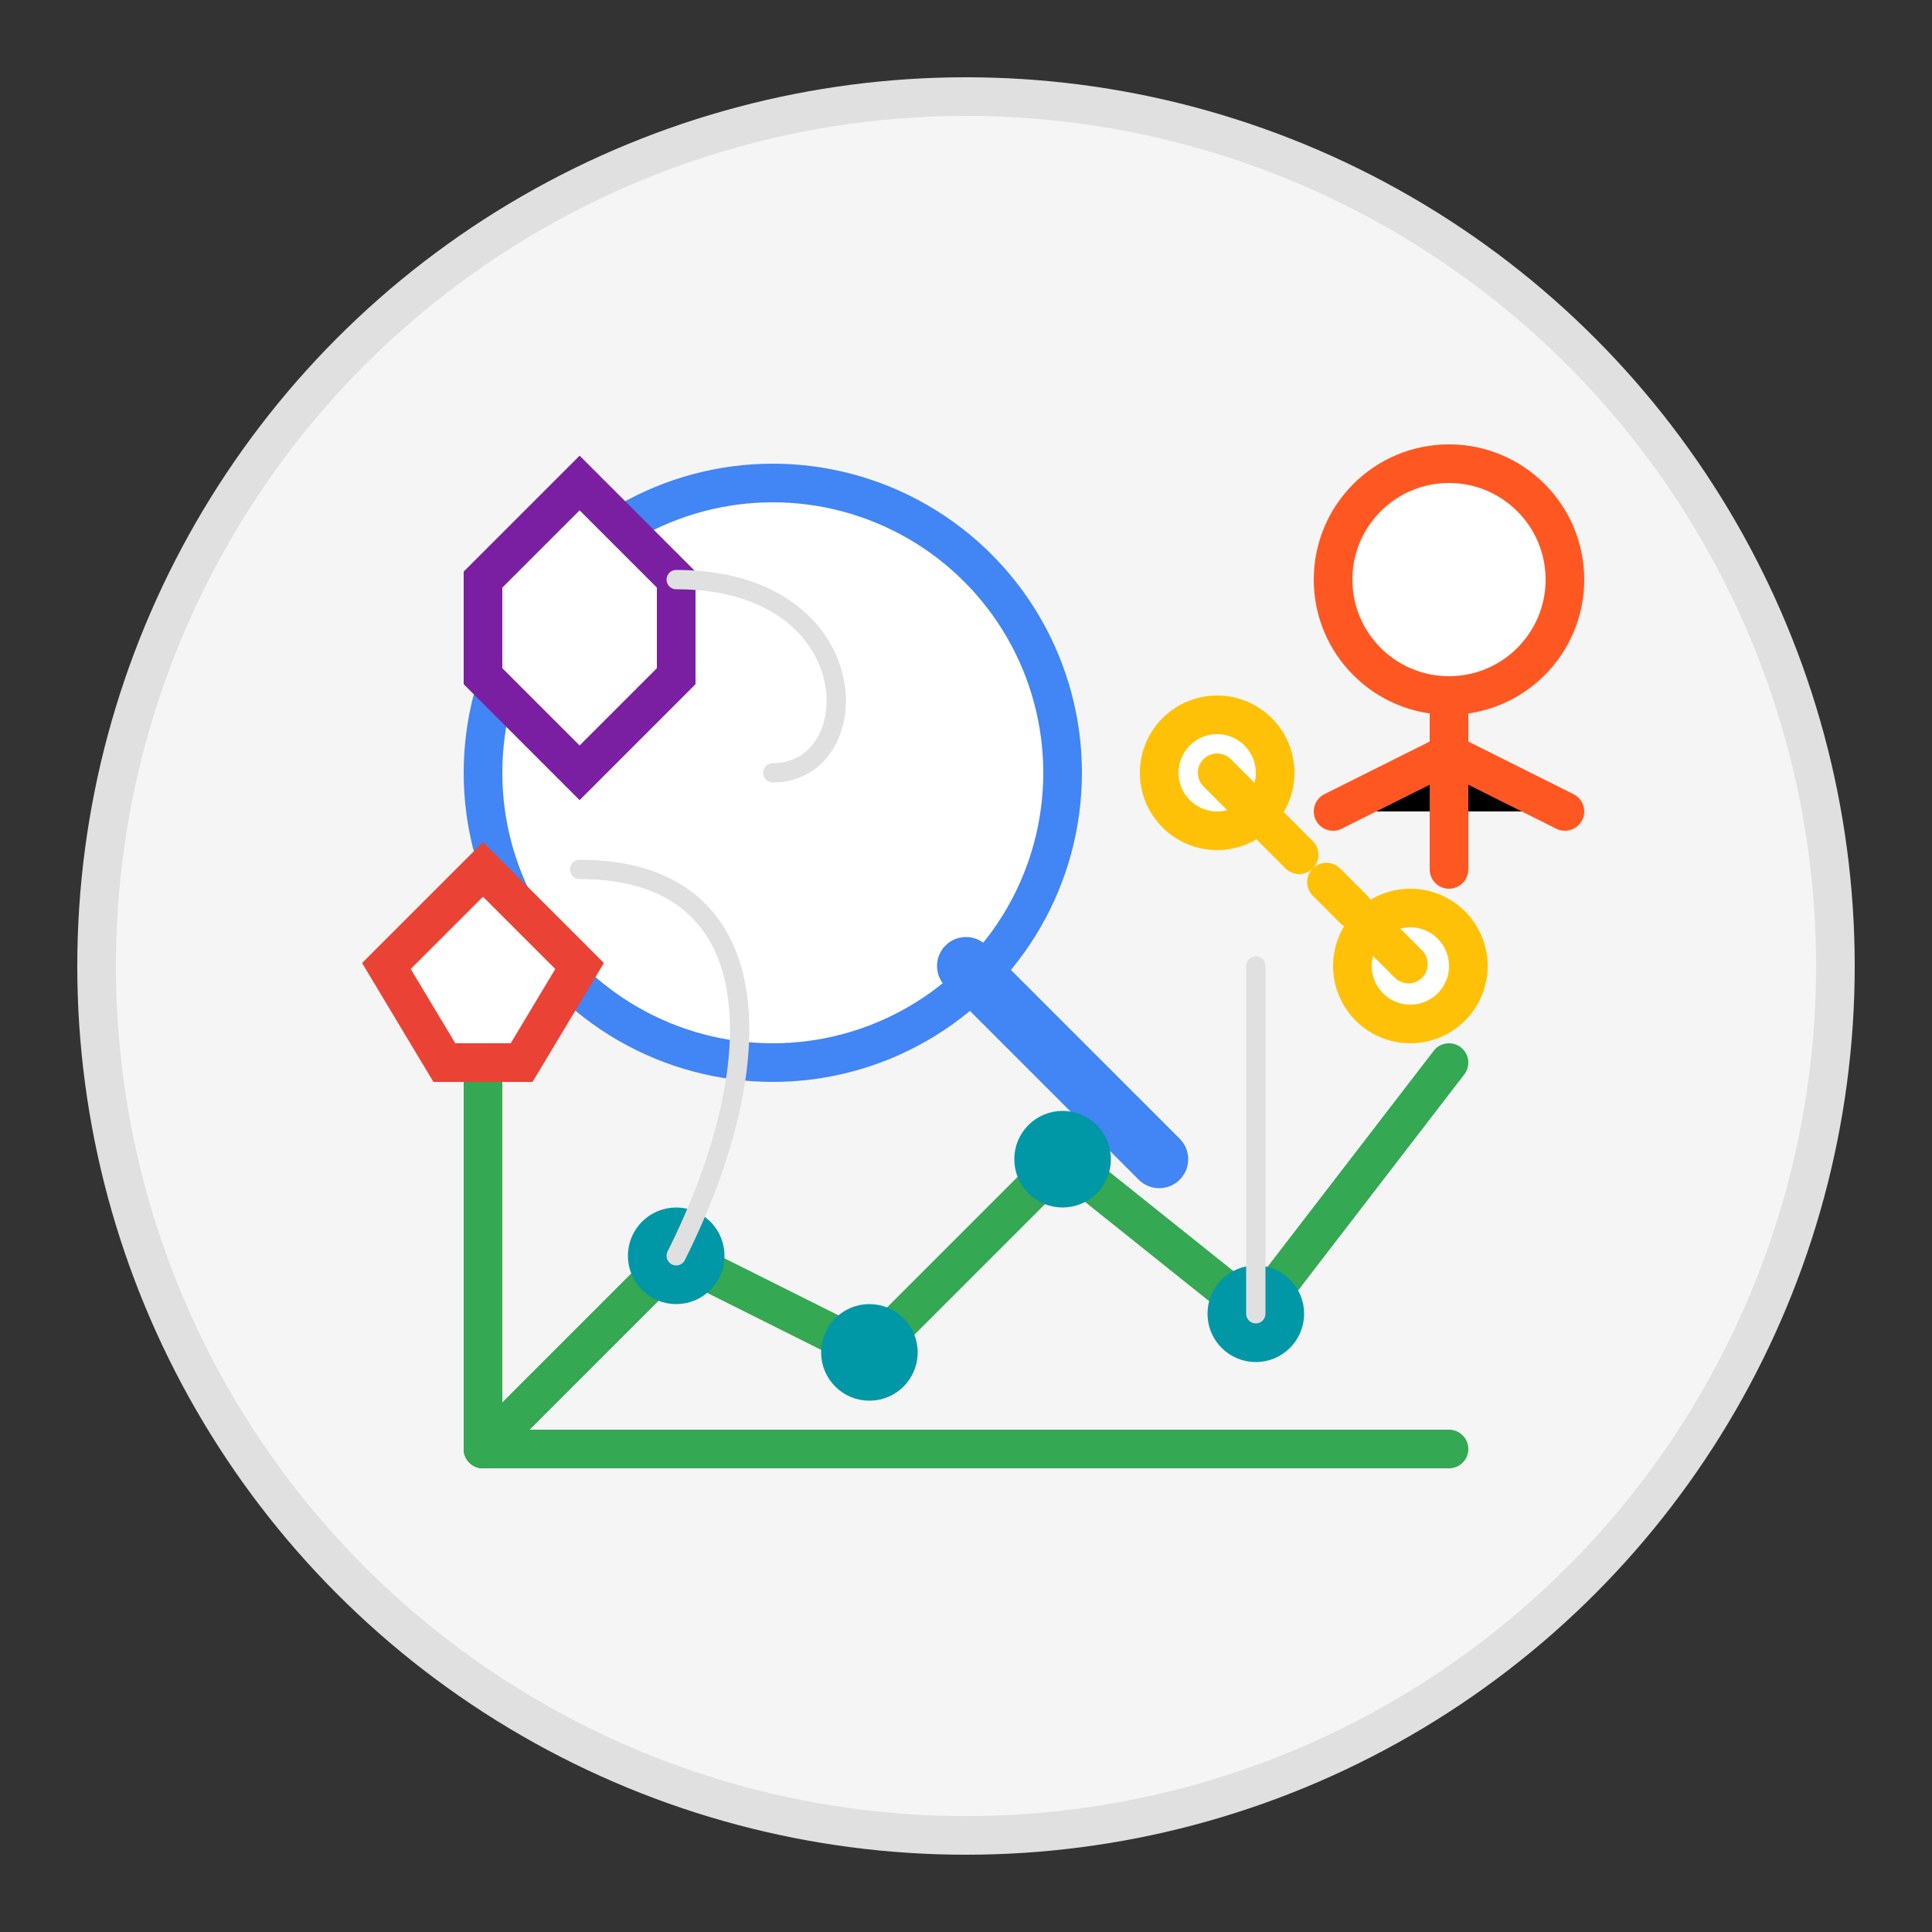 <svg xmlns="http://www.w3.org/2000/svg" viewBox="0 0 100 100">
  <rect x="0" y="0" width="100" height="100" fill="#333333" stroke="none"/>
  <!-- 背景圆形 -->
  <circle cx="50" cy="50" r="45" fill="#f5f5f5" stroke="#e0e0e0" stroke-width="2"/>
  
  <!-- 放大镜 - 市场研究 -->
  <circle cx="40" cy="40" r="15" fill="white" stroke="#4285F4" stroke-width="2" stroke-linecap="round"/>
  <line x1="50" y1="50" x2="60" y2="60" stroke="#4285F4" stroke-width="3" stroke-linecap="round"/>
  
  <!-- 折线图 - 行业趋势 -->
  <path d="M25 75 L35 65 L45 70 L55 60 L65 68 L75 55" stroke="#34A853" stroke-width="2" fill="none" stroke-linecap="round"/>
  <line x1="25" y1="55" x2="25" y2="75" stroke="#34A853" stroke-width="2" stroke-linecap="round"/>
  <line x1="25" y1="75" x2="75" y2="75" stroke="#34A853" stroke-width="2" stroke-linecap="round"/>
  
  <!-- 人物图标 - 目标客群 -->
  <circle cx="75" cy="30" r="6" fill="white" stroke="#FF5722" stroke-width="2" stroke-linecap="round"/>
  <path d="M75 36 L75 45 M69 42 L75 39 L81 42" stroke="#FF5722" stroke-width="2" stroke-linecap="round"/>
  
  <!-- 竞品分析 - 箭头指向圆圈 -->
  <circle cx="63" cy="40" r="3" fill="white" stroke="#FFC107" stroke-width="2" stroke-linecap="round"/>
  <circle cx="73" cy="50" r="3" fill="white" stroke="#FFC107" stroke-width="2" stroke-linecap="round"/>
  <path d="M63 40 L73 50" stroke="#FFC107" stroke-width="2" stroke-linecap="round" stroke-dasharray="2,2"/>
  
  <!-- PESTEL模型 - 六边形 -->
  <path d="M25 30 L30 25 L35 30 L35 35 L30 40 L25 35 Z" fill="white" stroke="#7B1FA2" stroke-width="2" stroke-linecap="round"/>
  
  <!-- 波特五力模型 - 五角星框架 -->
  <path d="M20 50 L25 45 L30 50 L27 55 L23 55 Z" fill="white" stroke="#EA4335" stroke-width="2" stroke-linecap="round"/>
  
  <!-- 数据点 - 市场规模 -->
  <circle cx="35" cy="65" r="2" fill="#0097A7" stroke="#0097A7" stroke-width="1"/>
  <circle cx="45" cy="70" r="2" fill="#0097A7" stroke="#0097A7" stroke-width="1"/>
  <circle cx="55" cy="60" r="2" fill="#0097A7" stroke="#0097A7" stroke-width="1"/>
  <circle cx="65" cy="68" r="2" fill="#0097A7" stroke="#0097A7" stroke-width="1"/>
  
  <!-- 连接线 -->
  <path d="M35 30 C45 30, 45 40, 40 40" stroke="#e0e0e0" stroke-width="1" stroke-linecap="round" fill="none"/>
  <path d="M30 45 C40 45, 40 55, 35 65" stroke="#e0e0e0" stroke-width="1" stroke-linecap="round" fill="none"/>
  <path d="M65 50 C65 55, 65 60, 65 68" stroke="#e0e0e0" stroke-width="1" stroke-linecap="round" fill="none"/>
</svg>